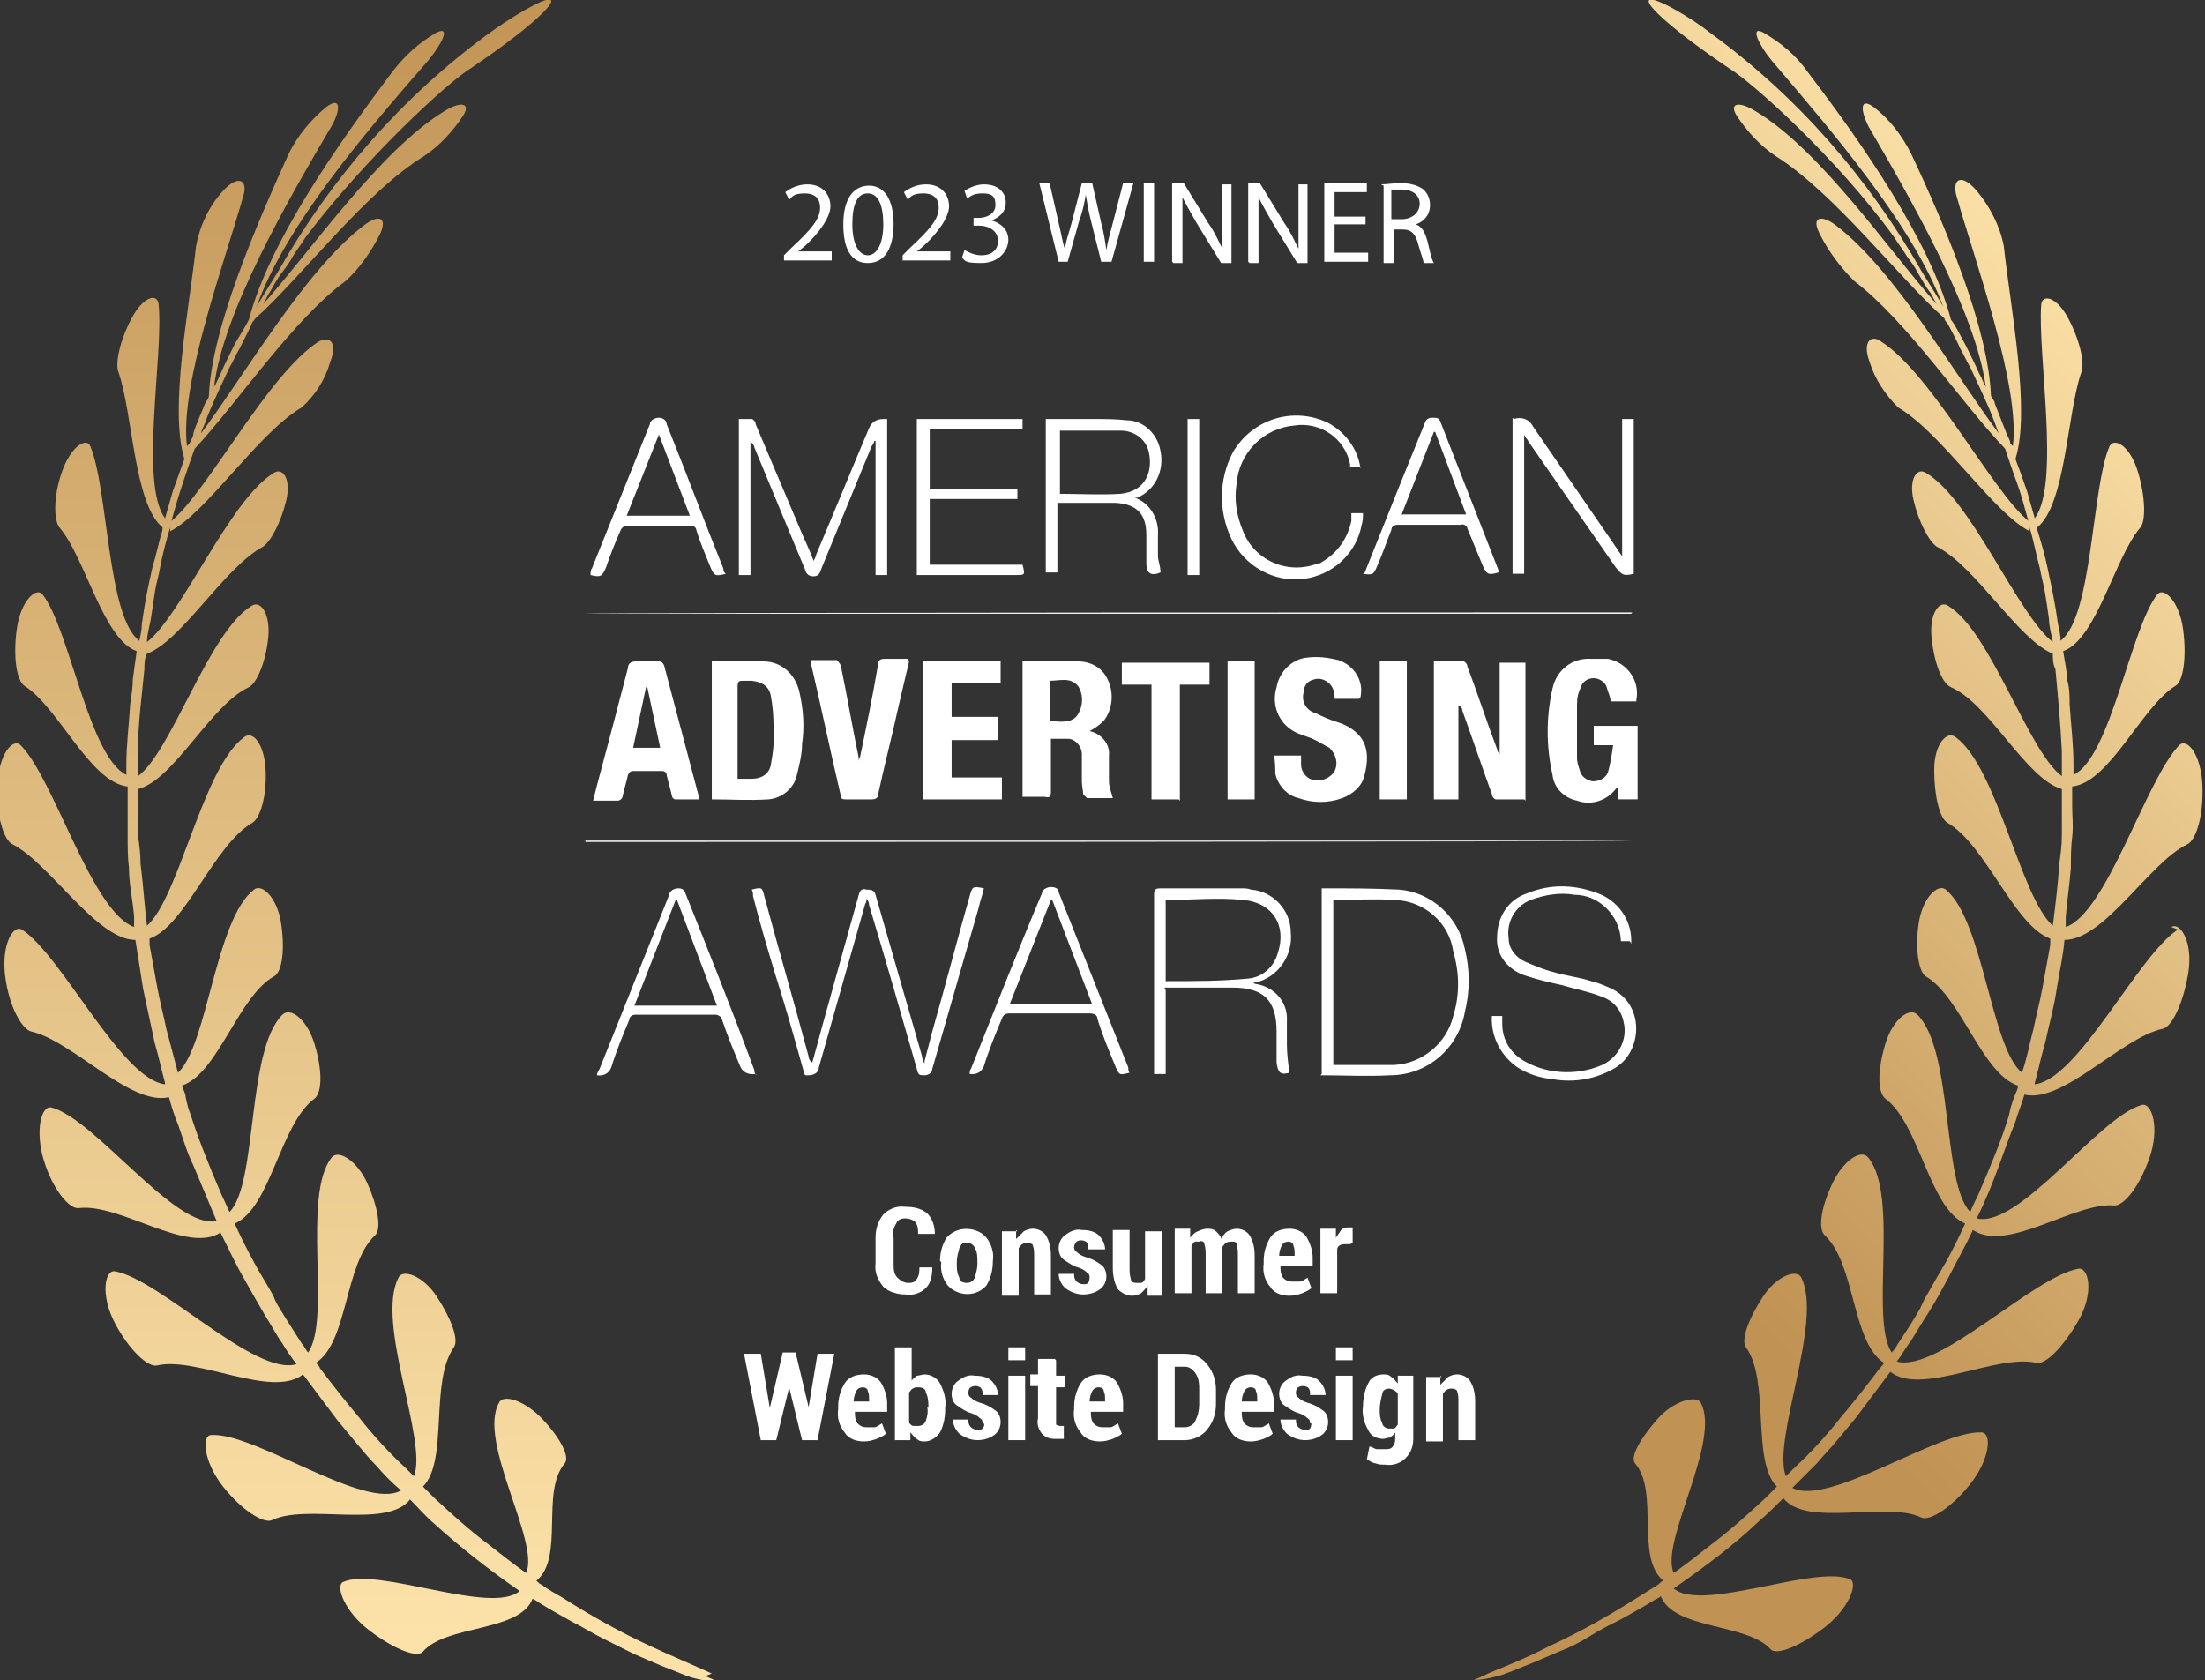 <?xml version="1.0" encoding="UTF-8"?>
<svg id="Group_471" xmlns="http://www.w3.org/2000/svg" xmlns:xlink="http://www.w3.org/1999/xlink" version="1.1" viewBox="0 0 171 130.3">
  <rect x="0" y="0" width="171" height="130.3" fill="#333333" stroke="none"/>
  <!-- Generator: Adobe Illustrator 29.0.0, SVG Export Plug-In . SVG Version: 2.1.0 Build 186)  -->
  <defs>
    <style>
      .st0 {
        fill: #fff;
      }

      .st1 {
        fill: url(#linear-gradient);
      }

      .st1, .st2 {
        fill-rule: evenodd;
      }

      .st2 {
        fill: url(#linear-gradient1);
      }
    </style>
    <linearGradient id="linear-gradient" x1="-272.6" y1="109.2" x2="-272.6" y2="110.2" gradientTransform="translate(15356.2 14355.2) scale(56.2 -130.3)" gradientUnits="userSpaceOnUse">
      <stop offset="0" stop-color="#fce2a9"/>
      <stop offset="1" stop-color="#c09253"/>
    </linearGradient>
    <linearGradient id="linear-gradient1" x1="-272.4" y1="110" x2="-272.7" y2="109.3" gradientTransform="translate(15472.4 14354.8) scale(56.2 -130.3)" gradientUnits="userSpaceOnUse">
      <stop offset="0" stop-color="#fce2a9"/>
      <stop offset="1" stop-color="#c09253"/>
    </linearGradient>
  </defs>
  <g id="Group_473">
    <path id="Path_281" class="st0" d="M72.3,98.3h0c0,.6-.1,1.2-.5,1.6-.4.4-1,.6-1.6.5-.6,0-1.3-.2-1.7-.6-.4-.5-.7-1.1-.6-1.8v-2c0-.7.2-1.3.6-1.8.4-.4,1-.7,1.7-.6.6,0,1.2.1,1.7.5.4.4.6,1,.6,1.6h0s-1.3,0-1.3,0c0-.3,0-.6-.2-.9-.2-.2-.5-.3-.8-.3-.3,0-.6.1-.7.4-.2.3-.3.7-.2,1.1v2c0,.4,0,.8.3,1.1.2.2.5.4.8.4.3,0,.5,0,.7-.3.2-.3.2-.6.2-.9h1.3Z"/>
    <path id="Path_282" class="st0" d="M72.9,97.8c0-.7.2-1.3.5-1.8.7-.8,1.9-.9,2.8-.3,0,0,.2.2.3.3.4.5.6,1.2.5,1.8h0c0,.8-.2,1.4-.5,1.9-.7.8-1.9.9-2.8.2,0,0-.2-.2-.2-.2-.4-.5-.6-1.2-.5-1.8h0ZM74.2,98c0,.4,0,.7.2,1.1,0,.3.3.4.6.4.3,0,.5-.2.6-.4.1-.4.2-.7.2-1.1h0c0-.5,0-.9-.2-1.2-.1-.3-.5-.5-.8-.4-.2,0-.3.2-.4.4-.1.4-.2.7-.2,1.1h0Z"/>
    <path id="Path_283" class="st0" d="M78.8,95.4v.7c.2-.2.4-.4.6-.6.2-.1.4-.2.7-.2.4,0,.8.2,1,.5.3.5.4,1,.4,1.6v3h-1.3v-3c0-.3,0-.5-.1-.8,0-.1-.2-.2-.4-.2-.1,0-.3,0-.4.1-.1,0-.2.2-.3.3v3.7h-1.3v-5h1.2Z"/>
    <path id="Path_284" class="st0" d="M84.5,99.1c0-.1,0-.3-.2-.4-.2-.2-.4-.3-.7-.4-.4-.1-.8-.4-1.1-.6-.3-.2-.4-.6-.4-.9,0-.4.2-.8.5-1,.4-.3.8-.5,1.3-.4.5,0,1,.1,1.3.4.3.3.5.7.5,1.1h0s-1.3,0-1.3,0c0-.2,0-.4-.1-.5,0-.1-.3-.2-.4-.2-.1,0-.3,0-.4.1,0,0-.2.2-.2.4,0,.1,0,.3.2.4.2.2.4.3.7.4.4.1.8.3,1.2.6.3.2.4.6.4.9,0,.4-.2.8-.5,1-.4.3-.9.4-1.3.4-.5,0-1-.2-1.4-.5-.3-.3-.5-.7-.5-1.1h0s1.2,0,1.2,0c0,.2,0,.4.2.6.1.1.3.2.5.2.2,0,.3,0,.4-.1,0,0,.1-.2.1-.4Z"/>
    <path id="Path_285" class="st0" d="M89,99.7c-.1.2-.3.4-.5.6-.2.1-.4.2-.7.2-.4,0-.8-.2-1.1-.5-.3-.5-.4-1.1-.4-1.7v-2.9h1.3v2.9c0,.3,0,.6.1.9,0,.2.2.3.4.3.1,0,.3,0,.4,0,.1,0,.2-.1.3-.3v-3.7h1.3v5h-1.1v-.7Z"/>
    <path id="Path_286" class="st0" d="M92.3,95.4v.6c.2-.2.3-.4.6-.5.2-.1.5-.2.7-.2.2,0,.5,0,.7.2.2.2.4.4.4.6.1-.2.3-.5.5-.6.2-.1.5-.2.7-.2.4,0,.8.2,1,.5.3.5.4,1,.4,1.6v2.9h-1.3v-2.9c0-.3,0-.6-.1-.9,0-.2-.2-.2-.4-.2-.1,0-.3,0-.4.1-.1,0-.2.2-.3.3,0,0,0,.1,0,.2s0,.1,0,.2v3.2h-1.3v-2.9c0-.3,0-.6-.1-.9,0-.2-.2-.3-.4-.2-.1,0-.2,0-.3,0-.1,0-.2.2-.3.3v3.7h-1.3v-5h1.2Z"/>
    <path id="Path_287" class="st0" d="M100,100.5c-.6,0-1.2-.2-1.5-.7-.4-.5-.6-1.1-.5-1.8v-.2c0-.7.2-1.3.5-1.8.3-.5.9-.7,1.5-.7.5,0,1,.2,1.3.6.3.5.5,1.1.5,1.6v.7h-2.5c0,.3,0,.6.2.9.2.2.4.3.7.3.2,0,.4,0,.6,0,.2,0,.4-.2.6-.3l.3.8c-.2.2-.5.3-.7.4-.3.1-.6.2-1,.2ZM99.9,96.3c-.2,0-.4.1-.5.3-.1.2-.2.5-.2.8h1.2c0-.4,0-.6-.1-.8,0-.2-.2-.3-.4-.3Z"/>
    <path id="Path_288" class="st0" d="M104.7,96.5h-.4c-.1,0-.3,0-.4.1-.1,0-.2.2-.2.3v3.4h-1.3v-5h1.2v.7c.1-.2.3-.4.4-.6.1-.1.3-.2.5-.2,0,0,.1,0,.2,0,0,0,0,0,.2,0v1.2Z"/>
    <path id="Path_289" class="st0" d="M62.7,109.2h0l.7-4.2h1.3l-1.3,6.7h-1.2l-1-4.1h0l-1,4.1h-1.2l-1.3-6.7h1.3l.7,4.2h0l1-4.3h1l1,4.2Z"/>
    <path id="Path_290" class="st0" d="M67,111.8c-.6,0-1.2-.2-1.5-.7-.4-.5-.6-1.1-.5-1.8v-.2c0-.7.2-1.3.5-1.8.3-.5.9-.7,1.5-.7.5,0,1,.2,1.3.6.3.5.5,1.1.5,1.6v.7h-2.5c0,.3,0,.6.2.9.2.2.4.3.7.3.2,0,.4,0,.6,0,.2,0,.4-.2.6-.3l.3.8c-.2.2-.5.3-.7.4-.3.1-.6.2-1,.2ZM66.9,107.6c-.2,0-.4.1-.5.3-.1.2-.2.5-.2.8h1.2c0-.4,0-.6-.1-.8,0-.2-.2-.3-.4-.3Z"/>
    <path id="Path_291" class="st0" d="M73.3,109.3c0,.6-.1,1.2-.4,1.8-.3.4-.7.7-1.2.7-.2,0-.4,0-.6-.2-.2-.1-.3-.3-.5-.5v.6h-1.2v-7.2h1.3v2.6c.1-.2.3-.3.4-.4.2,0,.4-.1.6-.1.5,0,1,.3,1.2.7.3.6.5,1.2.4,1.9h0ZM72,109.2c0-.4,0-.8-.2-1.2,0-.3-.3-.4-.6-.4-.1,0-.3,0-.4.1-.1,0-.2.2-.3.3v2.3c0,.1.1.2.3.3.1,0,.3,0,.4,0,.2,0,.5-.1.6-.4.1-.3.2-.7.1-1.1h0Z"/>
    <path id="Path_292" class="st0" d="M76.2,110.4c0-.1,0-.3-.2-.4-.2-.2-.4-.3-.7-.4-.4-.1-.8-.4-1.1-.6-.3-.2-.4-.6-.4-.9,0-.4.2-.8.5-1,.4-.3.8-.5,1.3-.4.5,0,1,.1,1.3.4.3.3.5.7.5,1.1h0s-1.2,0-1.2,0c0-.2,0-.4-.1-.5,0-.1-.3-.2-.4-.2-.1,0-.3,0-.4.1-.1,0-.2.2-.2.4,0,.1,0,.3.2.4.2.2.4.3.7.4.4.1.8.3,1.2.6.3.2.4.6.4.9,0,.4-.2.8-.5,1-.4.3-.9.4-1.3.4-.5,0-1-.2-1.4-.5-.3-.3-.5-.7-.5-1.1h0s1.2,0,1.2,0c0,.2,0,.4.2.6.1.1.3.2.5.2.2,0,.3,0,.4-.1,0,0,.2-.2.1-.4Z"/>
    <path id="Path_293" class="st0" d="M79.5,105.5h-1.3v-1h1.3v1ZM79.5,111.7h-1.3v-5h1.3v5Z"/>
    <path id="Path_294" class="st0" d="M81.9,105.5v1.2h.7v.9h-.7v2.5c0,.2,0,.3,0,.4,0,0,.2.1.3.1,0,0,.1,0,.2,0,0,0,0,0,.1,0v1s-.1,0-.3,0c-.1,0-.3,0-.4,0-.4,0-.7-.1-1-.4-.3-.4-.4-.8-.3-1.2v-2.5h-.6v-.9h.6v-1.2h1.3Z"/>
    <path id="Path_295" class="st0" d="M85.3,111.8c-.6,0-1.2-.2-1.5-.7-.4-.5-.6-1.1-.5-1.8v-.2c0-.7.2-1.3.5-1.8.3-.5.9-.7,1.5-.7.5,0,1,.2,1.3.6.3.5.5,1.1.5,1.6v.7h-2.5c0,.3,0,.6.2.9.2.2.4.3.7.3.2,0,.4,0,.6,0,.2,0,.4-.2.6-.3l.3.8c-.2.2-.5.3-.7.4-.3.1-.6.2-1,.2ZM85.2,107.6c-.2,0-.4.1-.5.3-.1.2-.2.5-.2.8h1.2c0-.4,0-.6-.1-.8,0-.2-.2-.3-.4-.3Z"/>
    <path id="Path_296" class="st0" d="M89.8,111.7v-6.7h2.1c.7,0,1.3.3,1.7.8.5.6.7,1.3.7,2v1.1c0,.7-.2,1.4-.7,2-.4.5-1.1.8-1.7.8h-2.1ZM91.1,106v4.7h.8c.3,0,.7-.2.8-.5.2-.4.3-.8.3-1.3v-1.1c0-.4,0-.9-.3-1.3-.2-.3-.5-.5-.8-.5h-.8Z"/>
    <path id="Path_297" class="st0" d="M97,111.8c-.6,0-1.2-.2-1.5-.7-.4-.5-.6-1.1-.5-1.8v-.2c0-.7.2-1.3.5-1.8.3-.5.9-.7,1.5-.7.5,0,1,.2,1.3.6.3.5.5,1.1.5,1.6v.7h-2.5c0,.3,0,.6.2.9.2.2.4.3.7.3.2,0,.4,0,.6,0,.2,0,.4-.2.6-.3l.3.8c-.2.2-.5.3-.7.4-.3.1-.6.2-1,.2ZM97,107.6c-.2,0-.4.1-.5.3-.1.2-.2.5-.2.8h1.2c0-.4,0-.6-.1-.8,0-.2-.2-.3-.4-.3Z"/>
    <path id="Path_298" class="st0" d="M101.6,110.4c0-.1,0-.3-.2-.4-.2-.2-.4-.3-.7-.4-.4-.1-.8-.4-1.1-.6-.3-.2-.4-.6-.4-.9,0-.4.2-.8.5-1,.4-.3.8-.5,1.3-.4.5,0,1,.1,1.3.4.3.3.5.7.5,1.1h0s-1.2,0-1.2,0c0-.2,0-.4-.1-.5,0-.1-.3-.2-.4-.2-.1,0-.3,0-.4.1-.1,0-.2.2-.2.4,0,.1,0,.3.2.4.2.2.4.3.7.4.4.1.8.3,1.2.6.3.2.4.6.4.9,0,.4-.2.8-.5,1-.4.3-.9.4-1.3.4-.5,0-1-.2-1.4-.5-.3-.3-.5-.7-.5-1.1h0s1.2,0,1.2,0c0,.2,0,.4.2.6.1.1.3.2.5.2.2,0,.3,0,.4-.1,0,0,.1-.2.1-.4Z"/>
    <path id="Path_299" class="st0" d="M104.9,105.5h-1.3v-1h1.3v1ZM104.9,111.7h-1.3v-5h1.3v5Z"/>
    <path id="Path_300" class="st0" d="M105.7,109.2c0-.7.1-1.3.4-1.9.2-.5.7-.7,1.2-.7.2,0,.4,0,.6.2.2.1.3.3.5.5v-.6h1.2v4.9c0,.6-.2,1.1-.6,1.5-.4.4-1,.6-1.6.5-.2,0-.5,0-.7-.1-.2,0-.5-.2-.7-.3l.2-1c.2,0,.4.2.6.2.2,0,.4,0,.6,0,.2,0,.5,0,.6-.2.2-.2.2-.5.2-.7v-.4c-.1.2-.3.3-.4.4-.2,0-.4.1-.5.1-.5,0-1-.2-1.2-.7-.3-.5-.5-1.2-.4-1.8h0ZM107,109.3c0,.4,0,.7.2,1.1,0,.2.3.4.5.4.1,0,.3,0,.4,0,.1,0,.2-.2.3-.3v-2.4c0-.1-.2-.2-.3-.3-.1,0-.2-.1-.4-.1-.3,0-.5.2-.5.4-.1.4-.2.8-.2,1.2h0Z"/>
    <path id="Path_301" class="st0" d="M111.7,106.7v.7c.2-.2.4-.4.6-.6.2-.1.4-.2.7-.2.4,0,.8.2,1,.5.3.5.4,1,.4,1.6v3h-1.3v-3c0-.3,0-.5-.1-.8,0-.1-.2-.2-.4-.2-.1,0-.3,0-.4.1-.1,0-.2.2-.3.3v3.7h-1.3v-5h1.2Z"/>
  </g>
  <g id="Group_474">
    <path id="Path_302" class="st0" d="M118.2,62c-.8,0-1.5,0-2.2,0-.1,0-.3-.2-.3-.4-.8-2.2-1.5-4.3-2.3-6.5,0-.2-.1-.3-.3-.4v7.3h-1.9v-10.7c.8,0,1.5,0,2.3,0,.1,0,.3.2.3.4.8,2.1,1.5,4.3,2.3,6.4,0,.1.1.3.2.4v-7.1h2v10.7Z"/>
    <path id="Path_303" class="st0" d="M79.3,62v-10.7c0,0,.1,0,.2,0,1.4,0,2.7,0,4.1,0,1,0,1.9.5,2.3,1.4.5,1,.4,2.3-.3,3.2-.3.3-.7.6-1.1.8,0,0,0,0,0,0,.9.2,1.6,1,1.5,1.9,0,.7,0,1.4,0,2,0,.4.2.9.3,1.3-.6,0-1.3,0-2,0,0,0-.2-.2-.3-.3,0-.3-.1-.6-.1-1,0-.7,0-1.4,0-2.1,0-.6-.5-1.2-1.1-1.2,0,0,0,0-.1,0-.4,0-.8,0-1.2,0,0,.2,0,.4,0,.5,0,1.2,0,2.4,0,3.6,0,.4-.1.5-.5.4-.5,0-1.1,0-1.7,0ZM81.4,55.9c1.4.2,2,0,2.3-.7.3-.6.3-1.4-.1-2-.6-.7-1.4-.4-2.2-.4v3.1Z"/>
    <path id="Path_304" class="st0" d="M55.2,51.3h1.2c.9,0,1.9,0,2.8,0,1.4,0,2.5,1,2.8,2.4.3,1.3.4,2.7.2,4,0,.8-.2,1.6-.4,2.4-.2,1-1.1,1.8-2.2,1.9-1.5.1-2.9,0-4.4,0v-10.6ZM57.3,60.4c.4,0,.7,0,1,0,.8,0,1.4-.4,1.5-1.2,0,0,0,0,0,0,.1-.6.2-1.2.2-1.8,0-1.1,0-2.2-.2-3.3-.1-.8-.6-1.2-1.5-1.3-.2,0-.4,0-.6,0-.4,0-.5,0-.5.5,0,2,0,3.9,0,5.9v1.2Z"/>
    <path id="Path_305" class="st0" d="M126.8,54.4h-1.9c0-.4-.2-.7-.3-1.1-.1-.4-.6-.7-1-.7-.5,0-.9.3-1,.7-.2.4-.3.8-.3,1.3,0,1.4,0,2.8,0,4.2,0,.3.1.6.2.9.1.5.5.8,1,.9.5,0,1-.2,1.2-.7.2-.7.3-1.4.4-2.1h-1.5v-1.5h3.4v5.7h-1.5c0-.3,0-.5,0-.9,0,0-.1,0-.2.1-.7.9-1.9,1.3-3,.9-1-.2-1.8-1-1.9-2-.5-2.2-.5-4.5,0-6.7.3-1.4,1.5-2.4,3-2.3.4,0,.9,0,1.3,0,1.5.3,2.5,1.7,2.2,3.2,0,0,0,0,0,.1Z"/>
    <path id="Path_306" class="st0" d="M105.4,54.2h-1.9c0-.2,0-.5-.1-.7-.2-.6-.9-1-1.5-.8-.5.1-.8.5-.8,1-.2.7.2,1.4.9,1.6.6.3,1.3.6,2,.8,1.7.7,2.4,1.9,1.8,4.1-.2.8-.9,1.4-1.7,1.7-1.1.4-2.3.4-3.4,0-.9-.2-1.6-1-1.8-1.9,0-.4,0-.9-.1-1.4h2.1c0,.3,0,.5,0,.7,0,.6.5,1.2,1.1,1.2.6.1,1.2-.2,1.5-.7.3-.6.1-1.3-.4-1.8-.4-.2-.7-.4-1.1-.6-.6-.3-1.2-.4-1.7-.7-1.2-.7-1.7-2.1-1.3-3.4.2-1.2,1.2-2.2,2.4-2.3.8-.1,1.6,0,2.4.2,1.2.4,2,1.6,1.7,2.9Z"/>
    <path id="Path_307" class="st0" d="M54.3,62c-.7,0-1.3,0-1.9,0-.2,0-.3-.2-.3-.3-.1-.5-.3-1.1-.4-1.6,0-.2-.2-.3-.3-.3,0,0,0,0,0,0-.8,0-1.5,0-2.3,0-.2,0-.3.1-.4.3-.1.5-.3,1.1-.4,1.6,0,.2-.2.4-.4.4,0,0,0,0,0,0-.6,0-1.2,0-1.9,0,.1-.4.2-.8.3-1.2.8-3,1.6-6,2.4-9.1,0-.3.2-.5.6-.5.6,0,1.2,0,1.8,0,.2,0,.3.1.4.3.9,3.4,1.8,6.8,2.7,10.2,0,0,0,.2,0,.2ZM51.2,58l-1-4.7h-.1s-1,4.7-1,4.7h2.1Z"/>
    <path id="Path_308" class="st0" d="M71.7,82.3c.2-.8.4-1.5.6-2.3,1-3.5,1.9-7,2.9-10.5.2-.7.2-.8,1.1-.6-.1.5-.3,1-.4,1.5-1.2,4.2-2.4,8.3-3.6,12.5,0,.3-.3.5-.6.5,0,0,0,0,0,0-.4,0-.5,0-.6-.5-1.2-4.2-2.4-8.4-3.7-12.7,0-.2-.1-.4-.2-.5,0,.1,0,.3-.1.4-1.2,4.2-2.4,8.5-3.6,12.7,0,.4-.4.6-.8.6,0,0-.2,0-.2,0-.1,0-.2-.2-.2-.4-.7-2.5-1.4-5-2.2-7.5-.6-2-1.2-4-1.7-6,0-.2,0-.3-.1-.5.8-.2.8-.2,1,.6,1.1,4.1,2.3,8.2,3.4,12.3,0,.2.1.4.3.5.3-1.1.6-2.2.9-3.3.9-3.2,1.8-6.5,2.7-9.7.1-.4.3-.5.6-.4.3,0,.6,0,.7.4,1.2,4.2,2.4,8.3,3.6,12.5,0,.2.1.4.2.6h0Z"/>
    <path id="Path_309" class="st0" d="M70.5,51.3l-.8,3.4c-.5,2.3-1.1,4.6-1.6,6.9,0,.3-.2.4-.5.4-.7,0-1.3,0-2,0-.2,0-.4,0-.4-.3-.8-3.4-1.5-6.8-2.3-10.2,0,0,0-.2,0-.3.7,0,1.4,0,2,0,0,0,.2.2.3.4.5,2.4.9,4.8,1.4,7.2,0,0,0,.1,0,.3,0-.1,0-.2.1-.4.5-2.4,1-4.8,1.4-7.2,0-.3.2-.4.5-.4.6,0,1.1,0,1.8,0Z"/>
    <path id="Path_310" class="st0" d="M71.7,51.3h5.9v1.7h-3.8v2.6h3.6v1.8h-3.6v2.9h3.9v1.7h-6.1v-10.7Z"/>
    <path id="Path_311" class="st0" d="M68.8,32.5v12.1h-.9v-10.4h-.1c0,.1-.1.3-.2.4-1.3,3.2-2.6,6.3-3.9,9.5-.1.3-.2.6-.6.6-.5,0-.6-.3-.7-.6-1.3-3.1-2.6-6.3-3.9-9.4,0-.2-.2-.3-.3-.5v10.4h-.9v-12.1c.3,0,.7,0,1,0,.1,0,.3.2.3.4,1.2,2.8,2.4,5.7,3.6,8.5.3.7.6,1.3.9,2.1.1-.2.2-.4.2-.5,1.4-3.3,2.7-6.5,4.1-9.8q.3-.7,1.1-.7c.1,0,.2,0,.4,0Z"/>
    <path id="Path_312" class="st0" d="M90.4,76.8v6.5h-.9c0-.2,0-.3,0-.5,0-4.5,0-9,0-13.4,0-.4.1-.5.5-.5,2.1,0,4.2,0,6.3,0,.2,0,.5,0,.7.1,1.7.1,3.1,1.6,3.1,3.3.2,1.8-1,3.5-2.7,3.9,0,0-.1,0-.2,0,0,0,0,0,.1.1,1.5.2,2.6,1.4,2.5,2.9,0,.6,0,1.2,0,1.8,0,.7.1,1.5.2,2.2-.7.2-.9,0-1-.8,0-.8,0-1.6,0-2.4,0-2.4-1-3.4-3.4-3.4-1.6,0-3.3,0-4.9,0-.1,0-.2,0-.4,0ZM90.4,69.7v6.4c2.2,0,4.3,0,6.4-.2,1.1-.1,2-.9,2.3-2,.7-2.1-.4-3.9-2.7-4.1-2-.2-3.9,0-5.9,0,0,0,0,0-.1,0h0Z"/>
    <path id="Path_313" class="st0" d="M102.5,83.3v-14.4s0,0,0,0c2,0,4,0,6,.1,2.5.2,4.6,2.1,5.1,4.6.4,1.6.4,3.3,0,4.9-.5,2.8-2.9,4.9-5.8,4.9-1.8.1-3.5,0-5.4,0ZM103.4,69.7v12.9c0,0,.2,0,.3,0,1.5,0,3,0,4.4,0,2.2-.1,4.1-1.7,4.6-3.8.5-1.6.5-3.3,0-5-.3-2.2-2.2-3.9-4.5-4-1.6-.1-3.2,0-4.8,0,0,0-.1,0-.1,0Z"/>
    <path id="Path_314" class="st0" d="M126.4,73h-.7s0,0,0-.1c-.1-1.9-1.7-3.5-3.6-3.5-1.1-.2-2.3,0-3.4.4-1.2.5-1.9,1.7-1.7,3,0,.8.6,1.5,1.3,1.8.7.3,1.4.6,2.2.8,1,.3,2,.4,2.9.7.5.1.9.3,1.4.5,2.8,1.2,2.6,4.9.5,6.2-1.5.9-3.2,1.2-4.9.9-1-.1-1.9-.4-2.7-.9-1.3-.9-2.1-2.4-2-4h.8c0,.2,0,.4,0,.6,0,1.3.7,2.4,1.9,3,1.7.9,3.8,1,5.6.3,1.4-.5,2.3-2,1.9-3.5-.2-.9-.8-1.6-1.7-1.9-1-.4-2.1-.6-3.1-.9-.9-.2-1.8-.4-2.7-.7-1.4-.4-2.4-1.6-2.3-3,0-1.5.8-2.9,2.3-3.4,1.9-.8,3.9-.7,5.8.1,1.5.7,2.4,2.2,2.3,3.8Z"/>
    <path id="Path_315" class="st0" d="M117.4,32.5c.6-.2,1.2,0,1.5.6,2.2,3.2,4.4,6.4,6.6,9.6,0,.1.2.2.3.5v-10.7h.9v12c-.8.2-.9.1-1.4-.5l-6.8-9.8c0-.1-.2-.2-.3-.5v10.8h-.9v-12.1Z"/>
    <path id="Path_316" class="st0" d="M81.1,32.5c1.3,0,2.5,0,3.8,0,.8,0,1.7,0,2.5.1,1.3,0,2.4,1.1,2.6,2.4.3,1.5-.4,3-1.8,3.6,0,0-.1,0-.2,0,0,0,0,0,0,0,1.2.4,1.9,1.7,1.8,2.9,0,.5,0,1.1,0,1.6,0,.4.2.8.2,1.3-.7.3-1.1.1-1.1-.7,0-.7,0-1.4,0-2.2,0-1.7-.8-2.4-2.4-2.5-1.4,0-2.8,0-4.2,0,0,0-.2,0-.3,0v5.4h-.9v-12.1ZM82.1,38.3c1.6,0,3.2.1,4.8,0,2-.2,2.5-1.8,2.2-3.2-.2-1-1.1-1.7-2.2-1.7-1.6,0-3.1,0-4.7,0,0,0,0,0,0,0v4.9Z"/>
    <path id="Path_317" class="st0" d="M91.4,62h-2.1v-8.9h-2.3v-1.7h6.8v1.7h-2.3v9Z"/>
    <path id="Path_318" class="st0" d="M58.6,83.3q-.9.1-1.2-.6c-.5-1.2-1-2.4-1.4-3.6,0-.2-.3-.4-.5-.4-2.1,0-4.1,0-6.2,0-.2,0-.5.1-.5.4-.5,1.2-1,2.4-1.4,3.7q-.3.7-1.1.6c0-.2.1-.3.2-.5,1.8-4.5,3.6-9,5.4-13.5,0-.3.4-.5.7-.5.4,0,.5.2.6.5,1.8,4.5,3.6,9,5.3,13.6,0,.1,0,.3.2.4ZM52.5,69.8h-.1s-3.2,8.2-3.2,8.2h6.4l-3.1-8.2Z"/>
    <path id="Path_319" class="st0" d="M75.2,83.3c0-.1,0-.3.1-.4,1.8-4.5,3.6-9.1,5.5-13.6,0-.3.4-.5.7-.5.3,0,.6.1.6.4,1.8,4.5,3.6,9.1,5.4,13.6,0,.1,0,.3.1.4-.8.2-.8.2-1.1-.5-.5-1.2-1-2.4-1.4-3.7,0-.3-.3-.4-.6-.4-2.1,0-4.1,0-6.2,0-.3,0-.5.1-.6.4-.5,1.2-1,2.4-1.4,3.7q-.3.7-1.1.6ZM81.6,69.8h-.1s-3.2,8.1-3.2,8.1h6.4l-3.1-8.1Z"/>
    <path id="Path_320" class="st0" d="M71.1,32.5h8.2v.8s-7.2,0-7.2,0v4.6h6.8v.8h-6.8v5.1h7.2c.2.8.2.8-.5.8h-7.7v-12.1Z"/>
    <path id="Path_321" class="st0" d="M105.6,36.2c-.2,0-.2,0-.3,0h-.6c0,0,0-.1,0-.2-.4-2-2.3-3.3-4.3-3-2.4.2-4.3,2.1-4.5,4.5-.2,1.3,0,2.5.5,3.7.9,2.3,3.5,3.4,5.8,2.5.1,0,.2,0,.3-.1,1.2-.7,2-1.8,2.3-3.2,0-.2,0-.4,0-.6h.9c0,.3,0,.6-.1.9-.4,2.2-2.2,3.9-4.5,4.2-2.3.3-4.6-1-5.6-3.1-1-2.1-1-4.6.1-6.7,1.5-2.6,4.7-3.6,7.4-2.3,1.3.7,2.3,2,2.5,3.5Z"/>
    <path id="Path_322" class="st0" d="M105.8,44.5l2.6-6.5c.7-1.7,1.4-3.5,2.1-5.2.1-.3.3-.4.6-.4.3,0,.5,0,.6.3,1.5,3.8,3,7.7,4.5,11.5,0,0,0,.1,0,.2-.7.2-.9.2-1.2-.5-.4-1-.8-1.9-1.2-2.9,0-.2-.3-.4-.5-.3-1.6,0-3.2,0-4.9,0-.2,0-.5.1-.5.4-.4,1-.7,1.9-1.1,2.8-.3.7-.3.7-1.2.6ZM111.2,33.5l-2.5,6.4h5l-2.4-6.4Z"/>
    <path id="Path_323" class="st0" d="M45.8,44.5c0-.1,0-.3.1-.4,1.5-3.7,3-7.5,4.5-11.2,0-.3.4-.5.7-.5.3,0,.6.2.6.5,1.5,3.7,2.9,7.5,4.4,11.2,0,.1,0,.3.2.4-.8.2-.9.2-1.2-.5-.4-1-.8-1.9-1.1-2.9,0-.2-.3-.4-.5-.3-1.6,0-3.3,0-4.9,0-.2,0-.4.1-.5.4-.4.9-.8,1.9-1.1,2.8-.3.7-.4.8-1.2.6ZM51.2,33.7h-.1l-2.5,6.3h4.9l-2.4-6.3Z"/>
    <path id="Path_324" class="st0" d="M107,62v-10.7h2.1v10.7h-2.1Z"/>
    <path id="Path_325" class="st0" d="M97.3,62h-1.7c-.1,0-.3,0-.4,0v-10.7h2.1v10.7Z"/>
    <path id="Path_326" class="st0" d="M126.5,47.6H45.4c0-.1,81.2-.1,81.2-.1h0Z"/>
    <path id="Path_327" class="st0" d="M45.4,65.2h81.1c0,.1-81.1.1-81.1.1h0Z"/>
    <path id="Path_328" class="st0" d="M93,44.6h-.9v-12.1h.9v12.1Z"/>
  </g>
  <g id="Group_475">
    <path id="Path_329" class="st1" d="M55.2,129.8c-1.3-.6-3.2-1.4-4.7-2.1-2.4-1.1-4.7-2.4-6.9-3.8-.5-.3-1.1-.6-1.6-1-.1,0-.3-.2-.4-.3,2.2-1.8.3-6.9,2.2-9.1.4-.5-.3-1.9-1.7-3.4s-3.1-2-3.4-1.3c-1.7,3,3.2,10.8,2.1,13.2-1-.7-2-1.5-2.9-2.2-1.6-1.2-2.9-2.4-4.2-3.6-.3-.3-.6-.6-.9-.9,2-2,.5-8.1,2.4-10.8.4-.6-.2-2.2-1.3-3.9s-2.7-2.2-3-1.5c-1.8,3.5,2.3,12.7,1.2,15.4-.2-.2-.4-.4-.6-.6-1.3-1.2-2.5-2.5-3.6-3.9-1.1-1.3-2.2-2.7-3.1-3.9,0-.1-.2-.3-.3-.4,2.5-1.6,2.2-7.7,4.6-9.9.5-.5.2-2.2-.6-4s-2.3-2.7-2.8-2c-2.3,3,0,12.5-1.8,15.1-.2-.2-.3-.5-.5-.7-.5-.8-1.1-1.7-1.7-2.7-.2-.3-.4-.7-.5-1-.5-.9-1.2-2-1.5-2.6-.5-.9-1-1.9-1.5-3,2.8-1.2,3.5-7.7,6.2-9.7.6-.5.6-2.2,0-4.2s-1.9-2.9-2.5-2.3c-2.8,2.8-1.9,13.1-4.1,15.3-.2-.4-.4-.9-.6-1.3-1-2.3-1.9-4.6-2.4-6.2-.2-.5-.3-.9-.4-1.4,0-.3-.2-.6-.3-.9,2.8-.9,4.4-7,7.2-8.5.6-.4.8-2.1.5-4.1s-1.5-3.1-2.1-2.6c-3,2.3-3.6,12.1-5.9,14.2,0,0,0,0,0,0-.3-1.1-.6-2.3-.9-3.4-.2-1-.5-2.1-.7-3.2s-.4-2.2-.6-3.3c0-.2,0-.3,0-.5,2.8-1,5-7.3,8-9,.6-.4,1.1-2.1,1-4.1s-1-3.1-1.7-2.5c-3.2,2.4-5,12.4-7.5,14.6-.2-1.6-.3-3.3-.5-4.8,0-.8-.1-1.5-.2-2.2,0-1.2,0-2.4,0-3.6,2.8-.7,5.6-6.5,8.6-7.9.6-.3,1.3-1.9,1.5-3.8s-.6-3-1.3-2.5c-3.3,2-6.2,11.3-8.8,13.2,0-.6,0-1.3,0-1.9,0-2.2.3-4.3.5-6.4,0-.4,0-.8.2-1.2,2.7-1,6-6.7,9-8.3.6-.4,1.4-1.9,1.8-3.6s-.3-2.6-1-2.1c-3.4,2.1-7.1,11-9.8,13.1,0-.6.2-1.2.3-1.8.1-.7.2-1.3.3-2s.3-1.3.4-1.9c.2-1.1.5-2.2.8-3.2,0,0,0,0,0,0h0c0,0,0,.2,0,.3,2.8-1.4,6.8-7.6,10.2-9.6,1-.9,1.8-2.1,2.2-3.5.6-1.5,0-2.1-.9-1.6-3.9,2.5-8.6,11.6-11.4,13.9.3-1.1.6-2.1.9-3s.6-1.8.9-2.6c3.2-3.4,7.6-10,11.7-13,1.1-1,2-2.3,2.7-3.7.6-1.4-.3-1.4-1.3-.6-4.5,3.4-9.3,11.7-12.6,16.1,0-.2.2-.5.3-.8.5-1.4,1.4-3.2,1.9-4.3.3-.5.5-1,.8-1.5.3-.6.6-1.2.9-1.8,0-.2.2-.3.3-.5,3.5-3.1,8.5-9.8,13.1-12.6,1.2-.8,2.2-1.9,3-3.1.7-1.1-.3-1.1-1.4-.4-5,3-10.5,11-14.1,15,.2-.3.3-.6.5-.9.3-.5.6-1.1,1-1.6.3-.4.6-.8.8-1.2.3-.5.7-1,1-1.5,4.6-6.1,11-12,12.8-13.1C40.8,2.4,43.1.3,42.7,0s-3.3,1.5-4.8,2.6c-6.7,4.9-12.2,11.2-16.3,18.4-.6,1-1.2,1.9-1.7,2.8,2.2-6.3,8.6-13.7,13.3-19.1,1-1.2,1.8-2.7.7-2.2-1.4.8-2.5,1.8-3.5,3.1-4.2,5.6-9.5,13.1-11.1,19.2-.3.6-.7,1.2-1.1,1.9-.4.8-.8,1.6-1.1,2.3-.2.4-.3.7-.5,1,.7-5.8,5.8-14.6,9.1-20.2.7-1.2.8-2.4-.4-1.5-1.2,1-2.2,2.2-2.9,3.6-2.5,5.5-6,13.6-6.2,18.8,0,.2-.2.4-.3.6-.3.8-.7,1.6-.9,2.3,0,.3-.2.5-.3.8l-.2.2c-.6-4.8,3-14.5,4.4-19.5.3-1.1-.4-1.6-1.6-.3-1.1,1.2-1.8,2.7-2.1,4.3-.5,4.7-2.1,12.6-.9,16.5-.3.8-.6,1.7-.9,2.5-.2.7-.4,1.4-.6,2.1-2-2.7-.1-12.7-.5-16.6-.1-.9-1.2-.6-2.1,1.1s-1.3,3.5-1,4.2c1.1,3.2,1.2,10.2,3.4,12,0,0,0,.2,0,.2-.3,1-.5,2-.8,3-.3,1.3-.6,2.8-.8,4.3,0,.4-.1.9-.2,1.3-2.5-1.9-2.4-11.8-3.8-15.1-.3-.7-1.5,0-2.2,2s-.6,3.8-.2,4.3c2,2.3,3.4,8.7,6,9.6-.1.7-.2,1.5-.3,2.2,0,.6-.1,1.2-.2,1.9-.1,1.6-.3,3.2-.3,4.7,0,.3,0,.5,0,.8-2.9-1.4-4.4-11.3-6.5-14-.5-.6-1.7.5-2,2.7s0,4,.6,4.4c2.6,1.6,5.1,7.5,8,7.8,0,.5,0,1,0,1.5,0,.8,0,1.6,0,2.4s0,1.6.1,2.4c0,1.3.3,2.5.4,3.8,0,.3,0,.5,0,.8-3.3-1.2-6.2-11.5-8.8-14.1-.6-.6-1.7.7-1.8,3.1s.5,4.3,1.2,4.6c2.9,1.5,6.5,7.4,9.5,7.4.2,1.3.4,2.5.6,3.8.3,1.4.6,2.8.9,4.2.3,1,.5,2,.8,3.1,0,0,0,0,0,.1-3.4-.4-8-10-11.1-12-.7-.4-1.6,1.2-1.3,3.6s1.3,4.1,2,4.3c3.2.7,7.7,5.8,10.7,5.1.2.7.4,1.4.7,2.1.4,1.1.7,2.2,1.2,3.2.6,1.4,1.2,2.9,1.8,4.3-3.2.7-9.4-7.9-12.8-8.8-.8-.2-1.3,1.8-.6,4.1s2,3.8,2.7,3.7c3.2-.4,8.4,3.6,11,1.9.6,1.2,1.2,2.5,1.9,3.7.5.9.9,1.6,1.6,2.8.4.6.8,1.4,1.3,2.1.3.5.7,1.1,1.1,1.6-3.2,1-10.6-6.6-14.1-7.2-.8-.1-1.1,1.9,0,4s2.6,3.5,3.3,3.3c3.1-.7,8.9,2.6,11.3.7.9,1.2,1.8,2.4,2.7,3.6.5.6,1,1.2,1.5,1.8.5.6,1,1.2,1.5,1.7.6.7,1.2,1.3,1.9,1.9-2.8,1.6-11.3-4.5-14.7-4.3-.8,0-.6,2.1.9,4s3.2,2.9,3.8,2.6c2.7-1.3,8.9.7,10.7-1.6h0c.6.6,1.2,1.3,1.9,1.9,2.1,1.9,4.3,3.6,6.6,5.2-2.2,1.9-11-1.9-13.7-.7-.6.3.1,2.3,2.1,3.8s3.7,2.1,4.1,1.6c1.8-2.1,7.5-1.5,8.5-4.1.2.1.4.2.5.3.8.5,1.7,1,2.6,1.5.8.4,1.6.9,2.4,1.3s1.6.8,2.4,1.2c.7.3,1.4.6,2.1.9.8.3,1.7.7,2.3.9.7.2,1.4.3,2.2.4-.4-.2-.6-.3-1.1-.5Z"/>
    <path id="Path_330" class="st2" d="M168.9,72.1c-3.1,2-7.7,11.6-11.1,12,0,0,0,0,0-.1.3-1.1.5-2.1.8-3.1.3-1.4.7-2.8.9-4.2.2-1.3.5-2.5.6-3.8,3.1,0,6.6-6,9.5-7.4.7-.3,1.3-2.2,1.2-4.6s-1.2-3.7-1.8-3.1c-2.6,2.7-5.6,13-8.8,14.1,0-.3,0-.5,0-.8.1-1.2.3-2.5.4-3.8,0-.8,0-1.6.1-2.4s0-1.6,0-2.4c0-.5,0-1,0-1.5,2.9-.3,5.4-6.2,8-7.8.6-.3.9-2.2.6-4.4s-1.5-3.3-2-2.7c-2.1,2.7-3.6,12.6-6.5,14,0-.3,0-.5,0-.8,0-1.6-.2-3.1-.3-4.7,0-.6,0-1.3-.2-1.9,0-.7-.2-1.5-.3-2.2,2.6-.9,4-7.3,6-9.6.4-.5.4-2.3-.2-4.3s-1.8-2.7-2.2-2c-1.4,3.2-1.3,13.2-3.8,15.1,0-.4-.1-.9-.2-1.3-.2-1.5-.5-2.9-.8-4.3-.2-1-.5-2-.8-3,0,0,0-.2,0-.2,2.2-1.8,2.3-8.8,3.4-12,.3-.7-.1-2.5-1-4.2s-2-1.9-2.1-1.1c-.3,3.9,1.5,13.9-.5,16.6-.2-.7-.4-1.4-.6-2.1-.3-.9-.6-1.7-.9-2.5,1.2-3.8-.4-11.8-.9-16.5-.3-1.6-1.1-3.1-2.1-4.3-1.2-1.4-1.9-.9-1.6.3,1.4,5,5,14.8,4.4,19.5,0,0-.1-.1-.2-.2,0-.3-.2-.5-.3-.8-.3-.8-.6-1.5-.9-2.3,0-.2-.2-.4-.3-.6-.2-5.3-3.6-13.3-6.2-18.8-.7-1.4-1.7-2.7-2.9-3.6-1.1-.8-1,.3-.4,1.5,3.2,5.5,8.3,14.3,9.1,20.2-.2-.3-.3-.7-.5-1-.3-.7-.7-1.5-1.1-2.3-.4-.7-.7-1.4-1.1-1.9-1.6-6.1-6.9-13.7-11.1-19.2-.9-1.3-2.1-2.3-3.5-3.1-1-.5-.3,1,.7,2.2,4.6,5.4,11,12.8,13.3,19.1-.5-.9-1.1-1.8-1.7-2.8-4.1-7.2-9.6-13.5-16.3-18.4-1.5-1.2-4.4-2.9-4.8-2.6s1.9,2.4,6.2,5.3c1.8,1.1,8.3,6.9,12.8,13.1.3.5.7,1,1,1.5.3.4.6.8.8,1.2.3.5.6,1.1,1,1.6.2.3.3.6.5.9-3.6-4-9-12-14.1-15-1.1-.7-2.1-.7-1.4.4.8,1.2,1.8,2.3,3,3.1,4.6,2.9,9.6,9.5,13.1,12.6,0,.2.2.3.3.5.3.6.7,1.3.9,1.8.3.5.5,1,.8,1.5.5,1.1,1.4,2.9,1.9,4.3.1.3.2.5.3.8-3.3-4.4-8.1-12.7-12.6-16.1-1-.8-2-.8-1.3.6.7,1.4,1.6,2.6,2.7,3.7,4.1,3.1,8.5,9.7,11.7,13,.3.9.6,1.8.9,2.6s.6,1.9.9,3c-2.8-2.3-7.5-11.4-11.4-13.9-.8-.6-1.5,0-.9,1.6.4,1.3,1.2,2.5,2.2,3.5,3.4,2,7.4,8.2,10.2,9.6,0-.1,0-.2,0-.3h0s0,0,0,0c.3,1,.5,2.1.8,3.2.1.6.3,1.3.4,1.9s.2,1.3.3,2c0,.6.2,1.2.3,1.8-2.7-2.1-6.3-11-9.8-13.1-.7-.5-1.4.4-1,2.1s1.2,3.2,1.8,3.6c3,1.5,6.3,7.2,9,8.3,0,.4,0,.8.2,1.2.2,2.1.4,4.3.5,6.4,0,.6,0,1.3,0,1.9-2.6-1.9-5.5-11.2-8.8-13.2-.7-.5-1.5.6-1.3,2.5s.8,3.5,1.5,3.8c3,1.3,5.8,7.1,8.6,7.9,0,1.2,0,2.4,0,3.6,0,.8-.1,1.5-.2,2.2-.1,1.6-.3,3.2-.5,4.8-2.5-2.2-4.3-12.2-7.5-14.6-.7-.6-1.7.5-1.7,2.5s.4,3.7,1,4.1c3,1.7,5.2,8,8,9,0,.2,0,.3,0,.5-.2,1.1-.4,2.2-.6,3.3s-.5,2.2-.7,3.2c-.3,1.1-.5,2.3-.9,3.4h0c-2.4-2-3-11.8-5.9-14.2-.6-.5-1.8.6-2.1,2.6s0,3.7.5,4.1c2.8,1.6,4.4,7.6,7.2,8.5,0,.3-.2.6-.3.9-.2.5-.3.9-.4,1.4-.5,1.7-1.4,3.9-2.4,6.2-.2.4-.4.8-.6,1.3-2.2-2.2-1.3-12.5-4.1-15.3-.6-.6-1.9.3-2.5,2.3s-.6,3.7,0,4.2c2.7,2,3.4,8.5,6.2,9.7-.5,1.1-1,2.1-1.5,3-.3.5-1,1.7-1.5,2.6-.2.3-.3.6-.5,1-.5.9-1.1,1.8-1.7,2.7-.1.2-.3.5-.5.7-1.7-2.6.6-12.1-1.8-15.1-.5-.7-1.9.1-2.8,2s-1.1,3.5-.6,4c2.4,2.2,2.1,8.3,4.6,9.9,0,.1-.2.3-.3.4-.9,1.2-2,2.6-3.1,3.9-1.1,1.4-2.3,2.7-3.6,3.9-.2.2-.4.4-.6.6-1.1-2.8,2.9-12,1.2-15.4-.3-.7-1.9-.2-3,1.5s-1.7,3.3-1.3,3.9c1.9,2.6.4,8.8,2.4,10.8-.3.3-.6.6-.9.9-1.3,1.2-2.6,2.4-4.2,3.6-.9.7-1.9,1.5-2.9,2.2-1.1-2.4,3.7-10.2,2.1-13.2-.3-.6-2.1-.2-3.4,1.3s-2.1,2.9-1.7,3.4c1.9,2.2,0,7.3,2.2,9.1-.1,0-.3.2-.4.3-.5.3-1.1.7-1.6,1-2.2,1.4-4.5,2.7-6.9,3.8-1.5.8-3.5,1.6-4.7,2.1-.4.2-.6.3-1.1.5.7,0,1.5-.2,2.2-.4.6-.2,1.5-.6,2.3-.9.7-.3,1.4-.6,2.1-.9.8-.3,1.6-.7,2.4-1.2s1.6-.9,2.4-1.3c.9-.5,1.8-1,2.6-1.5.2-.1.4-.2.5-.3,1,2.6,6.7,2.1,8.5,4.1.4.5,2.1-.1,4.1-1.6s2.7-3.5,2.1-3.8c-2.7-1.2-11.5,2.6-13.7.7,2.3-1.6,4.6-3.3,6.6-5.2.7-.6,1.3-1.2,1.9-1.8h0c1.8,2.3,8,.2,10.7,1.5.6.3,2.3-.7,3.8-2.6s1.7-3.9.9-4c-3.3-.2-11.9,5.8-14.7,4.3.6-.6,1.2-1.2,1.9-1.9.5-.6,1-1.1,1.5-1.7.5-.6,1-1.2,1.5-1.8.9-1.2,1.8-2.4,2.7-3.6,2.4,1.9,8.2-1.4,11.3-.7.7.2,2.1-1.2,3.3-3.3s.8-4.1,0-4c-3.5.6-10.9,8.1-14.1,7.2.4-.5.7-1.1,1.1-1.6.5-.8.9-1.5,1.3-2.1.7-1.1,1.1-1.9,1.6-2.8.6-1.2,1.3-2.4,1.9-3.7,2.7,1.8,7.9-2.2,11-1.9.7,0,1.9-1.4,2.7-3.7s.2-4.3-.6-4.1c-3.3.9-9.5,9.6-12.8,8.8.7-1.4,1.3-2.9,1.8-4.3.4-1.1.8-2.2,1.2-3.2.2-.7.5-1.4.7-2.1,3,.7,7.5-4.4,10.7-5.1.7-.1,1.6-1.9,2-4.3s-.6-4-1.3-3.6Z"/>
  </g>
  <g>
    <path class="st0" d="M60.8,20.3v-.5l.6-.6c1.5-1.4,2.2-2.2,2.2-3.1,0-.6-.3-1.1-1.2-1.1s-1,.3-1.2.5l-.3-.6c.4-.3,1-.6,1.7-.6,1.3,0,1.8.9,1.8,1.7s-.8,2-2,3.1l-.5.4h0s2.6,0,2.6,0v.7h-3.7Z"/>
    <path class="st0" d="M69.3,17.3c0,2-.7,3.1-2,3.1s-1.9-1.1-1.9-3c0-2,.8-3,2-3s1.9,1.1,1.9,3ZM66.1,17.4c0,1.5.5,2.4,1.2,2.4s1.2-.9,1.2-2.4-.4-2.4-1.2-2.4-1.2.8-1.2,2.4Z"/>
    <path class="st0" d="M70,20.3v-.5l.6-.6c1.5-1.4,2.2-2.2,2.2-3.1,0-.6-.3-1.1-1.2-1.1s-1,.3-1.2.5l-.3-.6c.4-.3,1-.6,1.7-.6,1.3,0,1.8.9,1.8,1.7s-.8,2-2,3.1l-.5.4h0s2.6,0,2.6,0v.7h-3.7Z"/>
    <path class="st0" d="M74.8,19.4c.2.1.7.4,1.3.4,1,0,1.3-.6,1.3-1.1,0-.8-.7-1.2-1.5-1.2h-.4v-.6h.4c.6,0,1.3-.3,1.3-1s-.3-.9-1-.9-.9.2-1.2.4l-.2-.6c.3-.2.9-.5,1.5-.5,1.2,0,1.7.7,1.7,1.4s-.4,1.1-1.1,1.4h0c.7.2,1.3.7,1.3,1.5s-.7,1.8-2.1,1.8-1.2-.2-1.5-.4l.2-.6Z"/>
    <path class="st0" d="M82.1,20.3l-1.5-6.1h.8l.7,3.1c.2.8.3,1.5.5,2.1h0c0-.6.3-1.3.5-2.1l.8-3.1h.8l.7,3.1c.2.7.3,1.4.4,2.1h0c.1-.7.3-1.3.5-2.1l.8-3.1h.8l-1.7,6.1h-.8l-.8-3.2c-.2-.8-.3-1.4-.4-2h0c-.1.6-.2,1.2-.5,2l-.9,3.2h-.8Z"/>
    <path class="st0" d="M89.5,14.2v6.1h-.8v-6.1h.8Z"/>
    <path class="st0" d="M90.9,20.3v-6.1h.9l1.9,3.1c.5.7.8,1.4,1.1,2h0c0-.8,0-1.6,0-2.5v-2.5h.7v6.1h-.8l-1.9-3.1c-.4-.7-.8-1.4-1.1-2h0c0,.8,0,1.5,0,2.5v2.6h-.7Z"/>
    <path class="st0" d="M96.8,20.3v-6.1h.9l1.9,3.1c.5.7.8,1.4,1.1,2h0c0-.8,0-1.6,0-2.5v-2.5h.7v6.1h-.8l-1.9-3.1c-.4-.7-.8-1.4-1.1-2h0c0,.8,0,1.5,0,2.5v2.6h-.7Z"/>
    <path class="st0" d="M105.9,17.4h-2.4v2.2h2.6v.7h-3.4v-6.1h3.3v.7h-2.5v1.9h2.4v.6Z"/>
    <path class="st0" d="M107.1,14.3c.4,0,1-.1,1.5-.1.8,0,1.4.2,1.8.5.3.3.5.7.5,1.2,0,.8-.5,1.3-1.1,1.5h0c.5.2.7.6.9,1.3.2.8.3,1.4.5,1.7h-.8c0-.2-.2-.7-.4-1.4-.2-.8-.5-1.2-1.2-1.2h-.7v2.6h-.8v-6ZM107.9,17h.8c.8,0,1.4-.5,1.4-1.2s-.6-1.1-1.4-1.1c-.4,0-.6,0-.8,0v2.2Z"/>
  </g>
</svg>
